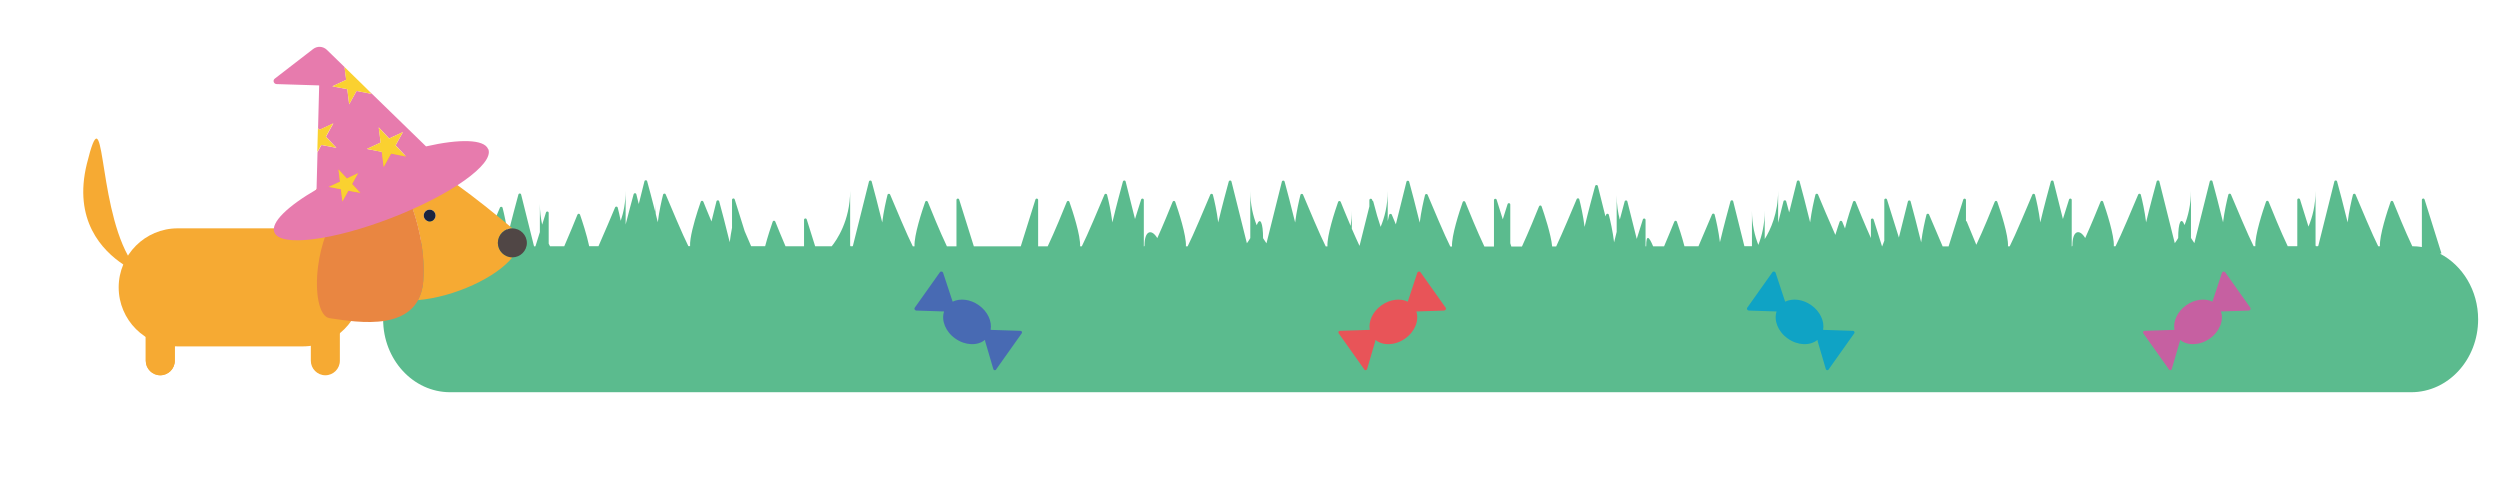 <?xml version="1.0" encoding="UTF-8"?>
<svg xmlns="http://www.w3.org/2000/svg" width="360" height="70" viewBox="0 0 360 70">
  <defs>
    <style>
      .cls-1 {
        fill: #e98641;
      }

      .cls-2 {
        fill: #1b243f;
      }

      .cls-3 {
        fill: #f6aa33;
      }

      .cls-4 {
        fill: #e77bad;
      }

      .cls-5 {
        fill: #e85458;
      }

      .cls-6 {
        fill: #fad130;
      }

      .cls-7 {
        fill: #504645;
      }

      .cls-8 {
        fill: #5bbb8e;
      }

      .cls-9 {
        fill: #486ab3;
      }

      .cls-10 {
        fill: #c660a1;
      }

      .cls-11 {
        fill: #0fa3c5;
      }
    </style>
  </defs>
  <g id="græs">
    <g>
      <path class="cls-8" d="M351.57,36.49l-2.43-7.76c-.07-.22-.39-.17-.39.06v6.78c-.44-.07-.88-.11-1.34-.11h-.04c-1.01-2.11-2.27-5.22-2.75-6.41-.07-.17-.31-.17-.37,0-.46,1.31-1.63,4.86-1.54,6.41h-.25c-.74-1.44-2.61-5.89-3.26-7.44-.07-.18-.33-.16-.38.03-.2.8-.56,2.35-.76,3.97-.55-2.28-1.2-4.71-1.52-5.89-.05-.2-.34-.19-.39,0l-2.31,9.25s-.03.05-.05.07h-.3s-.05-.07-.05-.12v-7.86c0,2.09-.46,3.83-1.02,5.16l-1.22-3.91c-.07-.22-.39-.17-.39.06v6.64s-.01.02-.02.03h-1.36c-1.01-2.11-2.27-5.22-2.75-6.41-.07-.17-.31-.17-.37,0-.46,1.31-1.63,4.86-1.54,6.41h-.25c-.74-1.44-2.61-5.89-3.26-7.44-.07-.18-.33-.16-.38.03-.2.8-.56,2.35-.76,3.97-.55-2.28-1.2-4.71-1.52-5.89-.05-.2-.34-.19-.39,0l-2.22,8.89c-.15-.21-.31-.45-.49-.74v-6.79c0,1.97-.41,3.63-.92,4.93-.51-1.3-.92-.33-.92,1.87-.17.29-.34.54-.49.74l-2.22-8.89c-.05-.2-.33-.2-.39,0-.32,1.18-.98,3.61-1.52,5.89-.2-1.62-.55-3.17-.76-3.97-.05-.19-.3-.21-.38-.03-.65,1.55-2.52,6-3.26,7.44h-.25c.09-1.54-1.08-5.1-1.54-6.41-.06-.17-.3-.18-.37,0-.4.99-1.33,3.28-2.21,5.23-.83-1.38-1.84-1.11-1.84,1.07,0,.05-.02.09-.05.12h-.05v-6.67c0-.23-.32-.28-.39-.06l-.88,2.8-1.35-5.4c-.05-.2-.33-.2-.39,0-.32,1.18-.98,3.61-1.52,5.89-.2-1.62-.55-3.17-.76-3.97-.05-.19-.3-.21-.38-.03-.65,1.55-2.52,6-3.26,7.44h-.25c.09-1.54-1.08-5.1-1.54-6.41-.06-.17-.3-.18-.37,0-.46,1.15-1.66,4.09-2.65,6.19-.58-1.37-1.1-2.65-1.37-3.32-.02-.06-.07-.09-.12-.11v-3.01c0-.23-.32-.28-.39-.06l-2.11,6.73h-.86c-.75-1.73-1.57-3.66-1.95-4.58-.07-.18-.33-.16-.38.03-.2.8-.56,2.35-.76,3.97-.55-2.28-1.2-4.71-1.52-5.89-.05-.2-.34-.19-.39,0l-1.3,5.2-1.71-5.47c-.07-.22-.39-.17-.39.06v5.87c-.09.28-.2.55-.3.8h-.03l-1.21-3.86c-.07-.22-.39-.17-.39.06v2.61c-.88-1.95-1.81-4.24-2.2-5.22-.07-.17-.31-.17-.37,0-.27.78-.8,2.36-1.16,3.84-.16-.39-.3-.73-.4-.98-.07-.17-.31-.17-.37,0-.15.44-.39,1.13-.62,1.91-.87-1.93-2.01-4.66-2.49-5.81-.07-.18-.33-.16-.38.03-.2.8-.56,2.35-.76,3.97-.55-2.28-1.2-4.71-1.52-5.89-.05-.2-.34-.19-.39,0l-1.11,4.46c-.17-.64-.32-1.2-.43-1.6-.05-.2-.34-.19-.39,0l-.77,3.09v-4.6c0,3.22-1.09,5.6-1.93,6.95v-4.09c0,1.97-.41,3.63-.92,4.93-.51-1.3-.92-2.95-.92-4.93v5.11h-1.09l-1.61-6.46c-.05-.2-.33-.2-.39,0-.32,1.18-.98,3.61-1.52,5.89-.2-1.62-.55-3.17-.76-3.97-.05-.19-.3-.21-.38-.03-.38.92-1.2,2.85-1.95,4.58h-2.02c-.36-1.39-.83-2.81-1.09-3.54-.06-.17-.3-.18-.37,0-.29.71-.85,2.1-1.47,3.55h-1.58c-.55-1.33-1-1.87-1,0h-.09v-3.8c0-.23-.32-.28-.39-.06l-.88,2.8-1.35-5.4c-.05-.2-.33-.2-.39,0-.17.61-.42,1.55-.7,2.62-.27-1.02-.45-2.19-.45-3.5v5.26c-.13.5-.25,1.01-.37,1.51-.2-1.62-.55-3.17-.76-3.97-.05-.19-.3-.21-.38-.03-.03.07-.07.17-.11.26l-1.09-4.37c-.05-.2-.33-.2-.39,0-.32,1.18-.98,3.61-1.52,5.89-.2-1.62-.55-3.17-.76-3.97-.05-.19-.3-.21-.38-.03-.57,1.37-2.09,4.98-2.95,6.81h-.58c-.16-1.73-1.12-4.62-1.52-5.77-.06-.17-.3-.18-.37,0-.43,1.08-1.51,3.73-2.46,5.78h-1.53l-.15-.47v-5.57c0-.23-.32-.28-.39-.06l-.69,2.19-.88-2.82c-.07-.22-.39-.17-.39.06v6.67h-1.38c-1.01-2.11-2.27-5.22-2.75-6.41-.07-.17-.31-.17-.37,0-.46,1.31-1.63,4.86-1.54,6.41h-.25c-.74-1.44-2.61-5.89-3.26-7.44-.07-.18-.33-.16-.38.03-.2.8-.56,2.35-.76,3.97-.55-2.28-1.2-4.71-1.52-5.89-.05-.2-.34-.19-.39,0l-1.53,6.14c-.24-.56-.44-1.05-.58-1.39-.07-.18-.33-.16-.38.03-.06.24-.13.54-.21.89v-4.33c0,2.09-.46,3.83-1.02,5.16l-.51-1.62c-.22-.83-.41-1.54-.55-2.03-.02-.07-.07-.11-.13-.13l-.04-.13c-.07-.22-.39-.17-.39.06v.91l-1.42,5.68c-.35-.75-.74-1.61-1.11-2.47v-2.57c0,.77-.07,1.49-.17,2.16-.61-1.42-1.15-2.77-1.43-3.46-.07-.17-.31-.17-.37,0-.46,1.31-1.63,4.86-1.54,6.41h-.25c-.74-1.44-2.61-5.89-3.26-7.44-.07-.18-.33-.16-.38.03-.2.8-.56,2.35-.76,3.97-.55-2.28-1.2-4.71-1.52-5.89-.05-.2-.34-.19-.39,0l-2.22,8.89c-.15-.21-.31-.45-.49-.74,0-2.2-.41-3.17-.92-1.87-.51-1.3-.92-2.95-.92-4.93v6.79c-.17.29-.34.54-.49.74l-2.22-8.89c-.05-.2-.33-.2-.39,0-.32,1.18-.98,3.61-1.52,5.89-.2-1.62-.55-3.17-.76-3.97-.05-.19-.3-.21-.38-.03-.65,1.55-2.52,6-3.26,7.44h-.25c.09-1.54-1.08-5.1-1.54-6.41-.06-.17-.3-.18-.37,0-.4.99-1.33,3.28-2.21,5.23-.83-1.38-1.84-1.11-1.84,1.06,0,.05-.02.09-.05.12h-.05v-6.67c0-.23-.32-.28-.39-.06l-.88,2.8-1.35-5.4c-.05-.2-.33-.2-.39,0-.32,1.18-.98,3.61-1.52,5.89-.2-1.62-.55-3.17-.76-3.97-.05-.19-.3-.21-.38-.03-.65,1.55-2.52,6-3.26,7.44h-.25c.09-1.54-1.08-5.1-1.54-6.41-.06-.17-.3-.18-.37,0-.48,1.19-1.75,4.31-2.75,6.41h-1.38v-6.67c0-.23-.32-.28-.39-.06l-2.11,6.73h-6.76l-2.11-6.73c-.07-.22-.39-.17-.39.06v6.67h-1.38c-1.01-2.11-2.27-5.22-2.75-6.41-.07-.17-.31-.17-.37,0-.46,1.31-1.63,4.86-1.54,6.41h-.25c-.74-1.44-2.61-5.89-3.26-7.44-.07-.18-.33-.16-.38.03-.2.8-.56,2.35-.76,3.97-.55-2.28-1.2-4.71-1.52-5.89-.05-.2-.34-.19-.39,0l-2.31,9.25s-.03.05-.05.07h-.3s-.05-.07-.05-.12v-7.86c0,4.33-1.97,7.14-2.65,7.98h-2.39l-1.21-3.86c-.07-.22-.39-.17-.39.06v3.8h-2.67c-.62-1.45-1.19-2.84-1.47-3.55-.07-.17-.31-.17-.37,0-.25.73-.73,2.16-1.09,3.54h-2.02c-.31-.72-.63-1.46-.93-2.16l-1.43-4.57c-.07-.22-.39-.17-.39.06v4.02c-.13.64-.24,1.35-.33,2.08-.55-2.28-1.2-4.71-1.52-5.89-.05-.2-.34-.19-.39,0l-.72,2.9c-.5-1.18-.93-2.25-1.17-2.85-.07-.17-.31-.17-.37,0-.11.32-.27.78-.44,1.31v-.02s0,.01,0,.02c-.52,1.63-1.17,3.93-1.1,5.09h-.25c-.74-1.44-2.61-5.89-3.26-7.44-.07-.18-.33-.16-.38.03-.2.8-.56,2.35-.76,3.97-.09-.39-.19-.79-.29-1.19-.05-.48-.09-.97-.09-1.49v1.14c-.45-1.77-.9-3.44-1.15-4.36-.05-.2-.34-.19-.39,0l-.82,3.28-.35-1.41c-.05-.2-.33-.2-.39,0-.25.92-.7,2.59-1.15,4.36v-4.87c0,1.69-.3,3.14-.71,4.34-.15-.79-.32-1.46-.43-1.9-.05-.19-.3-.21-.38-.03-.46,1.1-1.54,3.66-2.39,5.58h-1.34c-.35-1.65-1-3.63-1.32-4.54-.06-.17-.3-.18-.37,0-.35.87-1.12,2.77-1.9,4.55h-2.05c-.06-.12-.12-.25-.19-.38v-4.42c0-.23-.32-.28-.39-.06l-.55,1.75c-.2-.9-.33-1.89-.33-2.99v4.06l-.64,2.05h-.2l-1.86-7.46c-.05-.2-.33-.2-.39,0-.32,1.18-.98,3.61-1.52,5.89-.2-1.62-.55-3.17-.76-3.97-.05-.19-.3-.21-.38-.03-.46,1.1-1.54,3.66-2.39,5.58h-1.34c-.35-1.65-1-3.63-1.32-4.54-.06-.17-.3-.18-.37,0-.35.87-1.12,2.78-1.91,4.56-.77.01-1.51.13-2.23.33v-5.14c0-.23-.32-.28-.39-.06l-1.95,6.22c-2.93,1.8-4.92,5.22-4.92,9.14,0,5.79,4.32,10.49,9.64,10.49h282.4c5.33,0,9.64-4.7,9.64-10.49,0-4.17-2.24-7.77-5.49-9.46Z"/>
      <path class="cls-9" d="M143.44,53.2l3.69-5.2c.11-.15,0-.36-.18-.36l-4.3-.14c.22-1.21-.41-2.64-1.7-3.55-1.23-.87-2.71-1.03-3.77-.51l-1.37-4.15c-.06-.21-.34-.26-.47-.08l-3.61,5.09c-.12.17,0,.41.21.42l4.01.13c-.43,1.28.19,2.9,1.61,3.9,1.44,1.02,3.22,1.07,4.28.19l.03.22,1.17,3.99c.05.18.3.22.41.07Z"/>
      <path class="cls-5" d="M196.46,53.2l-3.69-5.2c-.11-.15,0-.36.18-.36l4.3-.14c-.22-1.21.41-2.64,1.7-3.55,1.23-.87,2.71-1.03,3.77-.51l1.37-4.15c.06-.21.34-.26.47-.08l3.61,5.09c.12.17,0,.41-.21.42l-4.01.13c.43,1.28-.19,2.9-1.61,3.9-1.44,1.02-3.22,1.07-4.28.19l-.03.22-1.17,3.99c-.05.18-.3.22-.41.07Z"/>
      <path class="cls-10" d="M312.33,53.2l-3.69-5.2c-.11-.15,0-.36.18-.36l4.3-.14c-.22-1.21.41-2.64,1.7-3.55,1.23-.87,2.71-1.03,3.77-.51l1.37-4.15c.06-.21.34-.26.47-.08l3.61,5.09c.12.17,0,.41-.21.42l-4.01.13c.43,1.28-.19,2.9-1.61,3.9-1.44,1.02-3.22,1.07-4.28.19l-.03.22-1.17,3.99c-.05.18-.3.22-.41.07Z"/>
      <path class="cls-11" d="M263.32,53.2l3.69-5.2c.11-.15,0-.36-.18-.36l-4.3-.14c.22-1.21-.41-2.64-1.7-3.55-1.23-.87-2.71-1.03-3.77-.51l-1.37-4.15c-.06-.21-.34-.26-.47-.08l-3.61,5.09c-.12.17,0,.41.21.42l4.01.13c-.43,1.28.19,2.9,1.61,3.9,1.44,1.02,3.22,1.07,4.28.19l.03.22,1.17,3.99c.05.18.3.22.41.07Z"/>
    </g>
  </g>
  <g id="Hund">
    <g>
      <g>
        <path class="cls-3" d="M46.85,39.89c-1.13,0-2.04.91-2.08,2.02,0,.02-.01.04-.01.07v9.97c0,1.15.94,2.09,2.09,2.09s2.09-.94,2.09-2.09v-9.97c0-1.15-.94-2.09-2.09-2.09Z"/>
        <g>
          <path class="cls-3" d="M18.44,36.84c-4.47-8.13-3.27-24.03-5.93-13.26-2.01,8.15,2.24,12.51,5.25,14.51,1.47.98,2.65,1.39,2.65,1.39-.76-.71-1.41-1.62-1.98-2.64Z"/>
          <path class="cls-3" d="M23.08,39.89c-1.13,0-2.04.91-2.08,2.02,0,.02-.01.04-.01.07v9.97c0,1.15.94,2.09,2.09,2.09s2.09-.94,2.09-2.09v-9.97c0-1.15-.94-2.09-2.09-2.09Z"/>
          <path class="cls-3" d="M43.59,49.88h-18c-4.69,0-8.5-3.81-8.5-8.5s3.81-8.5,8.5-8.5h18c4.69,0,8.5,3.81,8.5,8.5s-3.81,8.5-8.5,8.5Z"/>
          <g>
            <path class="cls-3" d="M71.69,34.97c0-1.15.94-2.09,2.09-2.09-5.04-4.22-11.22-9.06-15.1-10.41-7.87-2.76-15.1,4.66-15.1,10.41,0,1.98.82,3.83,2.21,5.41.78-5.9,4.27-13.04,11.79-12.55,0,0,3.91,7.01,3.37,14.69-.08,1.13-.36,2.04-.77,2.79,5.33-.47,11.32-3.3,13.61-6.17,0,0-.01,0-.02,0-1.15,0-2.09-.94-2.09-2.09ZM61.87,31.89c-.47,0-.85-.38-.85-.85s.38-.85.85-.85.85.38.85.85-.38.85-.85.85Z"/>
            <path class="cls-1" d="M57.6,25.74c-7.52-.49-11.01,6.65-11.79,12.55-.52,3.93.16,7.32,1.66,7.53,1.91.27,5.24.86,8.12.35,1.93-.34,3.65-1.19,4.61-2.95.41-.76.69-1.66.77-2.79.54-7.68-3.37-14.69-3.37-14.69Z"/>
            <path class="cls-7" d="M73.78,32.88c-1.15,0-2.09.94-2.09,2.09s.94,2.09,2.09,2.09c0,0,.01,0,.02,0,1.14-.01,2.07-.94,2.07-2.08s-.94-2.09-2.09-2.09Z"/>
            <path class="cls-2" d="M61.87,30.19c-.47,0-.85.38-.85.85s.38.85.85.85.85-.38.85-.85-.38-.85-.85-.85Z"/>
          </g>
          <path class="cls-3" d="M23.08,39.89c-1.13,0-2.04.91-2.08,2.02,0,.02-.01.04-.01.07v9.97c0,1.15.94,2.09,2.09,2.09s2.09-.94,2.09-2.09v-9.97c0-1.15-.94-2.09-2.09-2.09Z"/>
        </g>
      </g>
      <g>
        <path class="cls-4" d="M70.29,21.47c-.56-1.43-4.11-1.49-8.94-.39l-8.69-8.45.83.88-2.15-.41-1.06,1.92-.27-2.18-2.15-.41,1.99-.93-.23-1.84-2.56-2.49c-.54-.52-1.38-.57-1.97-.11l-5.52,4.26c-.33.25-.16.77.25.79l6.14.19-.16,6.18.21.22,1.99-.93-1.06,1.92,1.5,1.6-2.15-.41-.57,1.04-.14,5.36c-4.15,2.4-6.63,4.77-6.08,6.17.83,2.15,8.41,1.21,16.92-2.09,8.51-3.3,14.73-7.72,13.9-9.87ZM54.81,20.52l-.27-2.18,1.5,1.6,1.99-.93-1.06,1.92,1.5,1.6-2.15-.41-1.06,1.92-.27-2.18-2.15-.41,1.99-.93ZM48.96,26.16l-.22-1.76,1.21,1.3,1.61-.75-.86,1.55,1.21,1.3-1.74-.34-.86,1.55-.22-1.76-1.74-.34,1.61-.75Z"/>
        <polygon class="cls-6" points="55.25 24.04 56.31 22.12 58.46 22.54 56.96 20.94 58.02 19.01 56.03 19.95 54.53 18.34 54.81 20.52 52.82 21.45 54.97 21.87 55.25 24.04"/>
        <polygon class="cls-6" points="48.42 21.28 46.92 19.68 47.98 17.76 45.99 18.69 45.78 18.47 45.69 21.9 46.26 20.87 48.42 21.28"/>
        <polygon class="cls-6" points="47.85 12.43 50.01 12.84 50.28 15.02 51.34 13.1 53.49 13.51 52.66 12.63 49.61 9.65 49.84 11.5 47.85 12.43"/>
        <polygon class="cls-6" points="48.96 26.16 47.35 26.91 49.09 27.25 49.31 29.01 50.17 27.46 51.91 27.79 50.7 26.5 51.56 24.94 49.95 25.7 48.74 24.4 48.96 26.16"/>
      </g>
    </g>
  </g>
</svg>